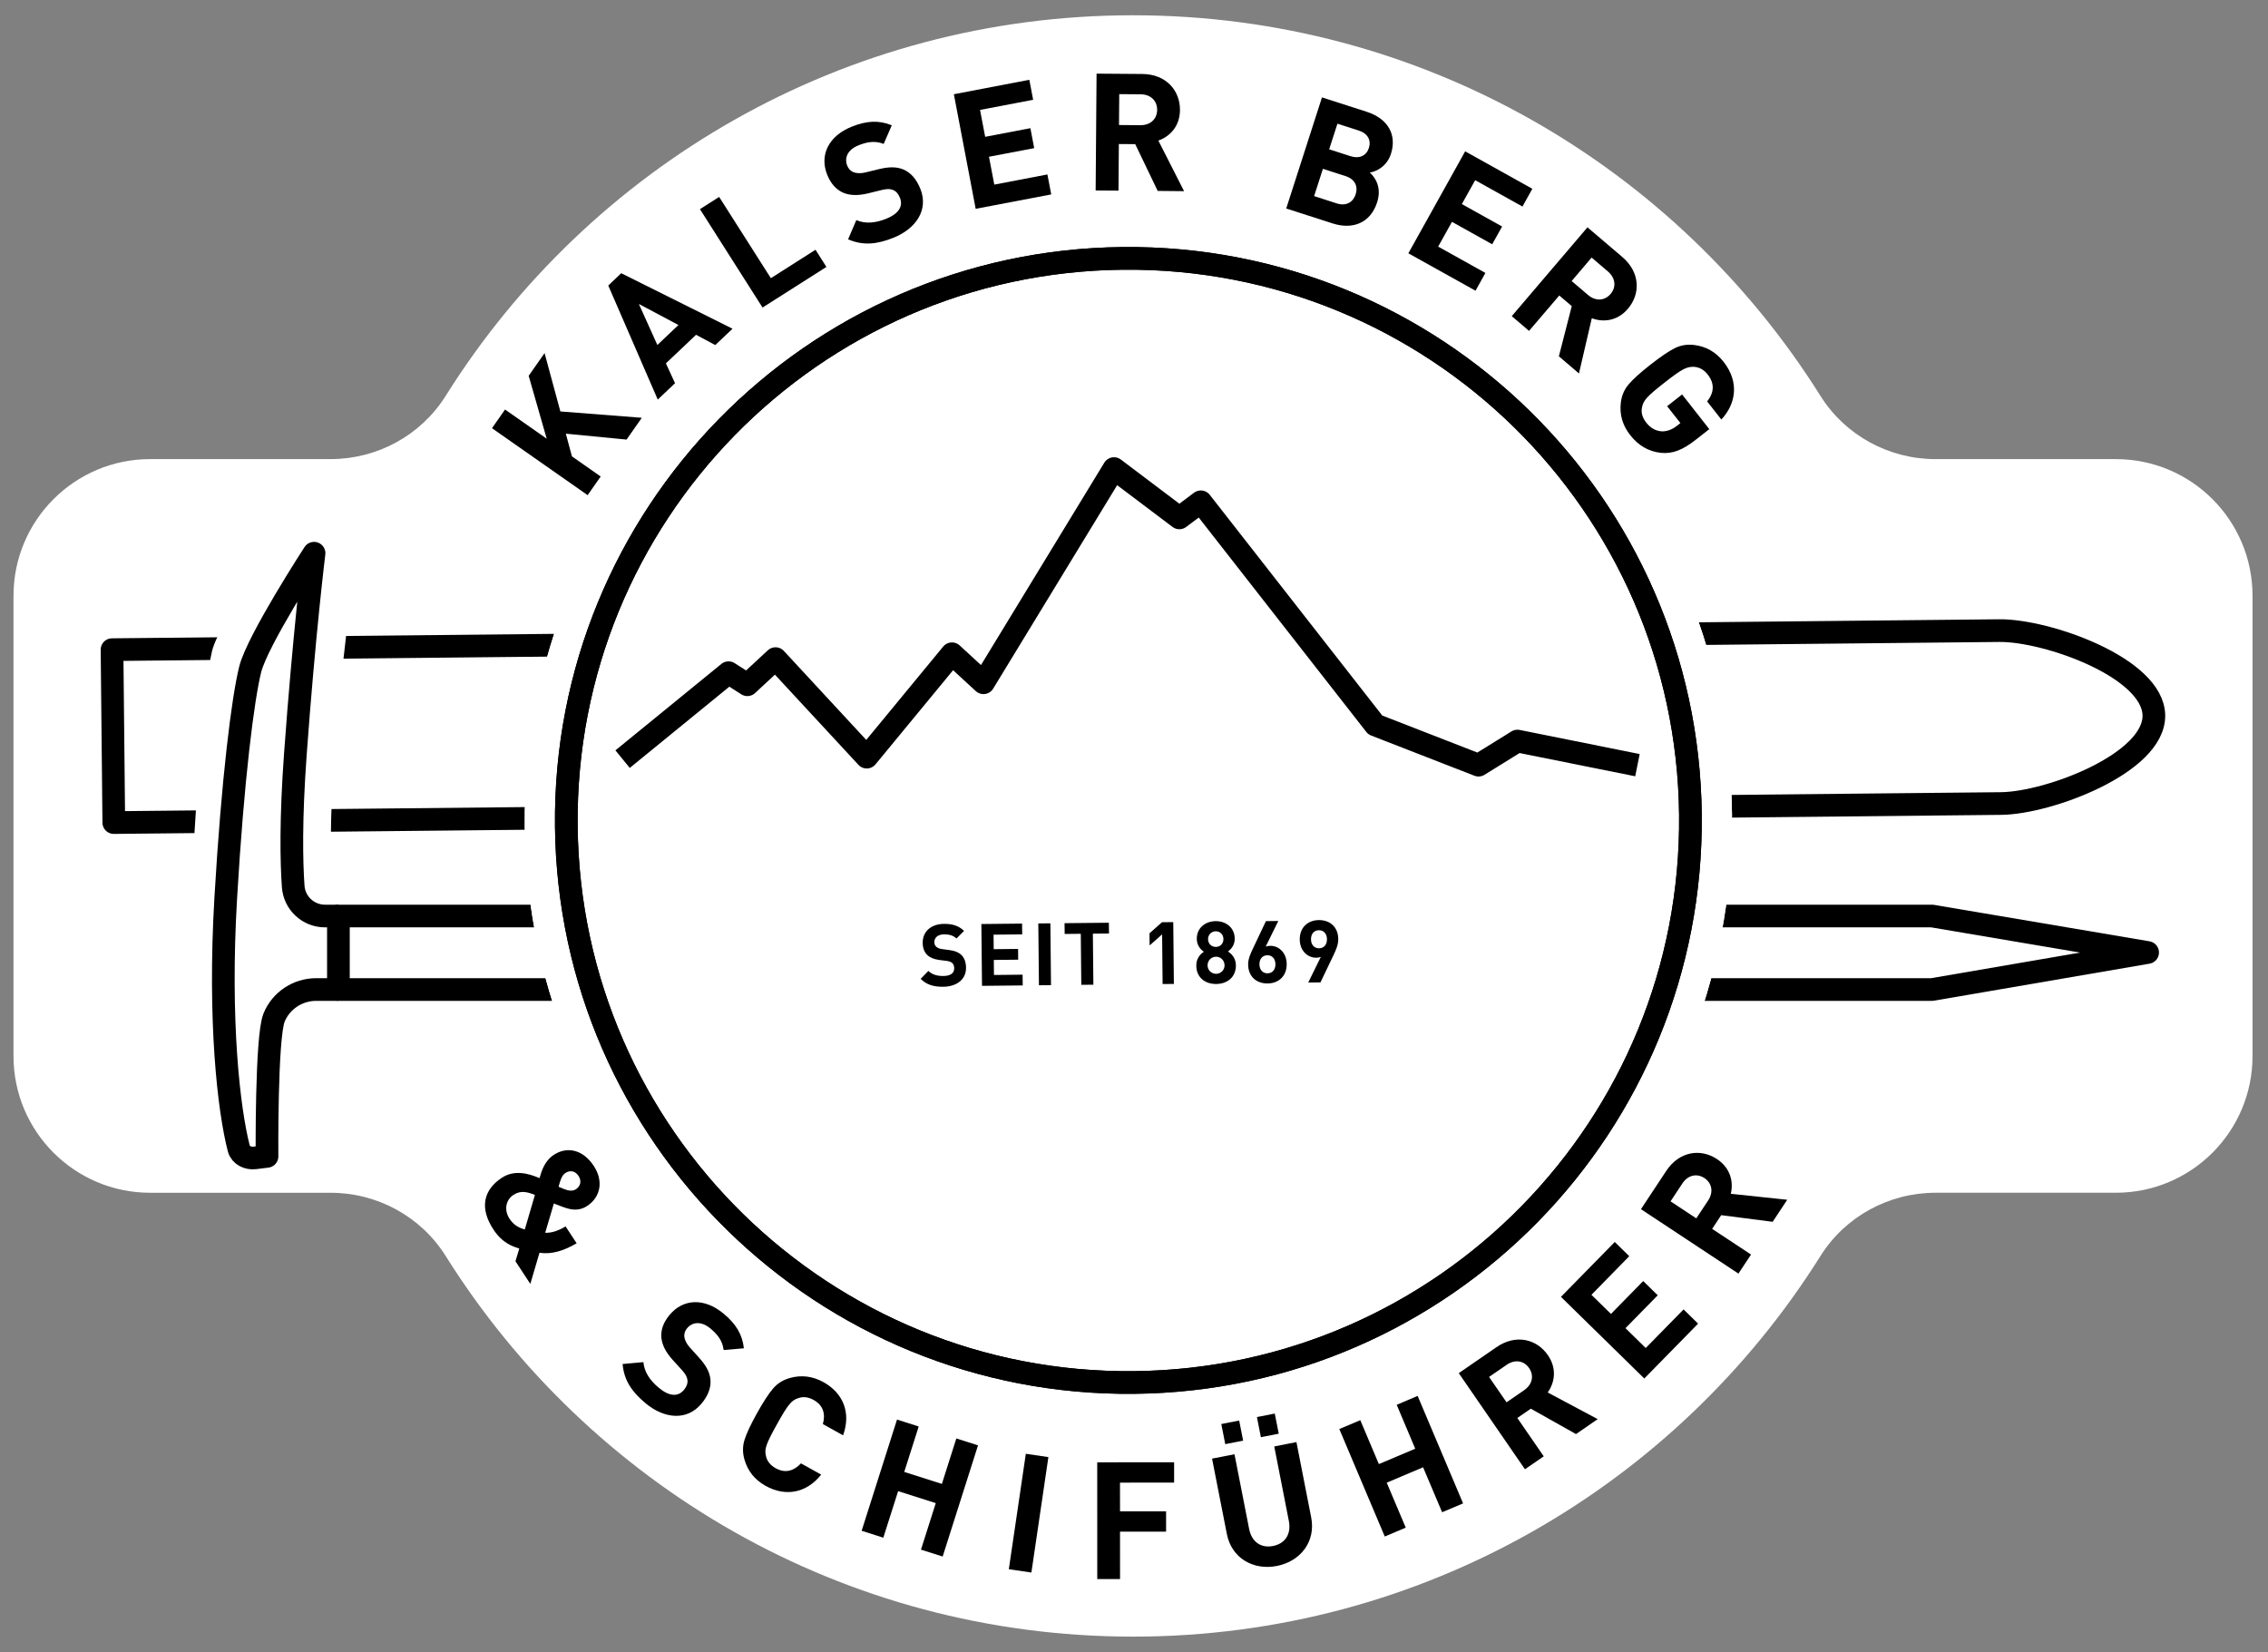 <?xml version="1.0" encoding="utf-8"?>
<!-- Generator: Adobe Illustrator 16.0.0, SVG Export Plug-In . SVG Version: 6.00 Build 0)  -->
<!DOCTYPE svg PUBLIC "-//W3C//DTD SVG 1.1//EN" "http://www.w3.org/Graphics/SVG/1.1/DTD/svg11.dtd">
<svg version="1.1" id="Ebene_1" xmlns="http://www.w3.org/2000/svg" xmlns:xlink="http://www.w3.org/1999/xlink" x="0px" y="0px"
	 width="106.833px" height="77.834px" viewBox="0 0 106.833 77.834" enable-background="new 0 0 106.833 77.834"
	 xml:space="preserve">
<rect x="0" y="0" width="106.833" height="77.834" fill="#808080" stroke="none"/>
<path fill="#FFFFFF" d="M106.104,28.064v21.682c0,3.555-2.883,6.438-6.438,6.438h-8.492c-2.197,0-4.254,1.116-5.422,2.979
	c-6.754,10.768-18.736,17.93-32.382,17.93c-13.652,0-25.626-7.161-32.375-17.928c-1.168-1.863-3.224-2.98-5.423-2.98H7.074
	c-3.555,0-6.438-2.883-6.438-6.438V28.064c0-3.555,2.882-6.438,6.438-6.438h8.498c2.199,0,4.255-1.117,5.423-2.981
	C27.744,7.879,39.718,0.719,53.37,0.719c13.646,0,25.628,7.162,32.382,17.93c1.168,1.862,3.225,2.978,5.422,2.978h8.492
	C103.221,21.626,106.104,24.509,106.104,28.064z"/>
<path fill="#FFFFFF" d="M13.927,44.71c-0.069,0.032-0.139,0.063-0.208,0.102c0.005-0.085,0.011-0.171,0.016-0.251
	C13.798,44.614,13.862,44.662,13.927,44.71z"/>
<g>
	<path fill="none" stroke="#000000" stroke-width="1.068" stroke-linejoin="round" d="M94.258,37.85L5.36,38.747l-0.083-8.145
		l88.898-0.897c2.249-0.022,7.259,1.75,7.282,3.999l0,0C101.48,35.953,96.508,37.827,94.258,37.85z"/>
	<g>
		<path fill="#FFFFFF" d="M8.854,44.694c0.26-5.45,0.734-12.428,1.136-14.036c0.374-1.496,3.84-6.348,4.498-7.359l2.612,0.717
			c-0.009,0.061-0.952,6.09-1.353,11.631c-0.22,3.034-0.176,4.938-0.102,6l0.295-0.013h1.513v6.489h-2.561
			c-0.256,0-0.49,0.152-0.583,0.381c-0.295,0.722-0.649,1.965-0.661,3.789"/>
		<path fill="#FFFFFF" stroke="#000000" stroke-width="1.068" stroke-linejoin="round" d="M15.941,46.611h-1.048
			c-0.867,0-1.655,0.519-1.983,1.322c-0.376,0.922-0.333,6.538-0.333,6.538l-0.575,0.071c-0.321,0.041-0.67-0.123-0.752-0.438
			c-0.477-1.839-0.954-6.021-0.618-11.777c0.331-5.664,0.813-9.434,1.154-10.8c0.342-1.367,3.007-5.468,3.007-5.468
			s-0.47,3.807-0.881,9.479c-0.222,3.073-0.183,5.051-0.101,6.217c0.055,0.785,0.708,1.394,1.497,1.394h0.632"/>
		<polygon fill="none" stroke="#000000" stroke-width="1.068" stroke-linejoin="round" points="101.163,44.867 91.01,46.611 
			15.941,46.611 15.941,43.149 91.01,43.149 		"/>
	</g>
</g>
<g>
	<g id="XMLID_49_">
		<g>
			<path fill="#FFFFFF" d="M52.862,10.215c15.707-0.161,28.563,12.441,28.723,28.143S69.147,66.92,53.441,67.08
				C37.74,67.24,24.879,54.637,24.719,38.937C24.559,23.236,37.161,10.374,52.862,10.215z"/>
		</g>
		<g>
			<path fill="#FFFFFF" d="M81.584,38.357c-0.16-15.701-13.016-28.303-28.723-28.143c-15.701,0.159-28.303,13.021-28.143,28.722
				c0.16,15.7,13.021,28.304,28.722,28.144C69.147,66.92,81.745,54.059,81.584,38.357z"/>
		</g>
	</g>
</g>
<g>
	<g id="XMLID_48_">
		<g>
			<path fill="none" stroke="#000000" stroke-width="1.068" stroke-linejoin="round" d="M52.882,12.171
				c14.625-0.148,26.595,11.586,26.745,26.206c0.149,14.62-11.579,26.595-26.205,26.745c-14.62,0.149-26.596-11.585-26.745-26.205
				C26.527,24.296,38.262,12.32,52.882,12.171z"/>
		</g>
		<g>
			<path fill="none" stroke="#000000" stroke-width="1.068" stroke-linejoin="round" d="M79.626,38.377
				c-0.149-14.62-12.119-26.354-26.745-26.206c-14.62,0.149-26.354,12.125-26.206,26.746c0.149,14.62,12.125,26.354,26.745,26.205
				C68.047,64.973,79.776,52.997,79.626,38.377z"/>
		</g>
	</g>
</g>
<g>
	<g>
		<path d="M29.514,20.706l-2.861-0.278l0.288,1.069l1.354,0.949l-0.615,0.878l-4.505-3.154l0.615-0.879l1.962,1.373l-0.849-2.962
			l0.749-1.069l0.744,2.748l3.836,0.299L29.514,20.706z"/>
		<path d="M33.692,16.254l-0.904-0.484l-1.421,1.346l0.43,0.935l-0.814,0.771l-2.331-5.372l0.611-0.58l5.243,2.614L33.692,16.254z
			 M30.093,14.318l0.872,1.933l0.992-0.941L30.093,14.318z"/>
		<path d="M35.919,14.487l-2.948-4.635l0.904-0.576l2.436,3.828l2.103-1.339l0.514,0.809L35.919,14.487z"/>
		<path d="M42.082,11.201c-0.774,0.309-1.427,0.379-2.133,0.072l0.387-0.904c0.452,0.193,0.932,0.126,1.405-0.063
			c0.587-0.236,0.813-0.584,0.649-0.992c-0.071-0.18-0.181-0.31-0.328-0.367c-0.139-0.053-0.273-0.058-0.524,0.002l-0.65,0.16
			c-0.463,0.111-0.84,0.104-1.158-0.026c-0.341-0.146-0.594-0.428-0.767-0.856c-0.364-0.911,0.055-1.818,1.158-2.26
			c0.702-0.281,1.28-0.313,1.886-0.065l-0.381,0.877C41.18,6.6,40.775,6.711,40.439,6.846c-0.53,0.211-0.671,0.608-0.53,0.96
			c0.052,0.129,0.148,0.248,0.297,0.306c0.138,0.053,0.333,0.065,0.553,0.012l0.636-0.155c0.492-0.122,0.838-0.11,1.133,0.004
			c0.375,0.149,0.646,0.473,0.826,0.924C43.75,9.885,43.149,10.773,42.082,11.201z"/>
		<path d="M45.959,9.836l-1.028-5.397l3.555-0.68l0.18,0.941l-2.502,0.478l0.242,1.267l2.13-0.407l0.179,0.94l-2.13,0.406
			l0.251,1.312l2.501-0.478l0.181,0.94L45.959,9.836z"/>
		<path d="M54.532,8.993L53.475,6.79l-0.772-0.006l-0.017,2.195L51.61,8.972l0.043-5.503l2.156,0.016
			c1.121,0.009,1.779,0.779,1.773,1.699c-0.006,0.773-0.482,1.248-1.018,1.438l1.211,2.383L54.532,8.993z M53.733,4.442
			l-1.012-0.008L52.71,5.889l1.011,0.008c0.473,0.003,0.783-0.296,0.785-0.722C54.51,4.751,54.204,4.446,53.733,4.442z"/>
		<path d="M62.778,10.526l-2.191-0.705l1.684-5.233l2.102,0.675c1.021,0.329,1.434,1.094,1.145,1.991
			c-0.188,0.58-0.688,0.832-0.994,0.872c0.27,0.249,0.568,0.71,0.344,1.408C64.551,10.512,63.711,10.825,62.778,10.526z
			 M63.381,8.295l-1.066-0.343l-0.414,1.285l1.066,0.344c0.463,0.148,0.777-0.074,0.891-0.428
			C63.973,8.802,63.844,8.443,63.381,8.295z M63.999,6.148l-1-0.321L62.61,7.033l1,0.322c0.434,0.139,0.756-0.026,0.871-0.387
			C64.596,6.609,64.432,6.287,63.999,6.148z"/>
		<path d="M66.34,11.932l2.676-4.803l3.164,1.763l-0.465,0.837l-2.227-1.241L68.86,9.613l1.896,1.057l-0.467,0.837l-1.895-1.057
			l-0.65,1.167l2.225,1.24l-0.465,0.837L66.34,11.932z"/>
		<path d="M73.43,16.784l0.607-2.363l-0.588-0.502l-1.424,1.668l-0.814-0.695l3.566-4.184l1.641,1.398
			c0.852,0.728,0.859,1.739,0.264,2.439c-0.502,0.587-1.17,0.645-1.701,0.445l-0.605,2.602L73.43,16.784z M75.743,12.79l-0.77-0.657
			l-0.941,1.105l0.77,0.655c0.357,0.307,0.789,0.278,1.064-0.046C76.141,13.524,76.1,13.096,75.743,12.79z"/>
		<path d="M78.241,21.332c-0.602-0.068-1.068-0.35-1.451-0.836c-0.363-0.461-0.51-0.974-0.441-1.537
			c0.041-0.336,0.168-0.623,0.375-0.863c0.203-0.239,0.543-0.544,1.018-0.917c0.473-0.371,0.852-0.629,1.133-0.771
			c0.287-0.147,0.59-0.197,0.926-0.158c0.564,0.068,1.025,0.334,1.389,0.795c0.771,0.983,0.555,2.01-0.107,2.716l-0.668-0.851
			c0.34-0.433,0.352-0.854,0.023-1.272c-0.178-0.226-0.398-0.346-0.656-0.36c-0.326-0.001-0.521,0.074-1.377,0.746
			c-0.85,0.668-0.992,0.838-1.059,1.165c-0.053,0.247,0.018,0.485,0.199,0.717c0.195,0.249,0.432,0.388,0.715,0.411
			c0.246,0.014,0.492-0.073,0.729-0.258l0.166-0.13l-0.625-0.795l0.705-0.553l1.281,1.634l-0.633,0.496
			C79.252,21.205,78.79,21.382,78.241,21.332z"/>
	</g>
</g>
<g>
	<g>
		<path d="M24.281,59.412l0.179-0.599c-0.308-0.103-0.786-0.241-1.219-0.9c-0.666-1.015-0.466-1.866,0.399-2.435
			c0.588-0.385,1.249-0.209,1.775,0.018c0.091-0.327,0.236-0.811,0.675-1.099c0.628-0.411,1.375-0.245,1.879,0.523
			c0.476,0.724,0.313,1.477-0.314,1.889c-0.354,0.232-0.717,0.202-1.11,0.054c0,0-0.301-0.107-0.455-0.173l-0.408,1.378
			c0.297,0.017,0.622-0.094,0.96-0.297l0.521,0.794c-0.615,0.357-1.176,0.532-1.75,0.446l-0.432,1.467L24.281,59.412z
			 M25.197,56.287c-0.376-0.15-0.68-0.219-1.01-0.003c-0.382,0.25-0.442,0.734-0.188,1.122c0.179,0.271,0.394,0.417,0.721,0.508
			L25.197,56.287z M27.252,55.392c-0.165-0.252-0.411-0.275-0.624-0.135c-0.169,0.11-0.237,0.357-0.318,0.643
			c0.081,0.039,0.257,0.108,0.257,0.108c0.2,0.081,0.4,0.117,0.562,0.011C27.342,55.879,27.41,55.63,27.252,55.392z"/>
		<path d="M30.404,66.096c-0.64-0.534-1.012-1.077-1.076-1.845l0.979-0.088c0.044,0.489,0.331,0.88,0.724,1.207
			c0.486,0.406,0.901,0.44,1.184,0.103c0.124-0.148,0.187-0.308,0.167-0.466c-0.019-0.146-0.079-0.267-0.25-0.46L31.68,64.05
			c-0.318-0.355-0.49-0.691-0.526-1.033c-0.034-0.37,0.093-0.728,0.391-1.083c0.63-0.754,1.628-0.816,2.541-0.054
			c0.582,0.485,0.884,0.979,0.954,1.631l-0.953,0.081c-0.054-0.478-0.345-0.781-0.624-1.014c-0.439-0.366-0.855-0.302-1.099-0.011
			c-0.089,0.106-0.147,0.249-0.128,0.406c0.019,0.146,0.102,0.326,0.253,0.493l0.439,0.487c0.342,0.375,0.495,0.685,0.534,1
			c0.047,0.401-0.108,0.794-0.422,1.168C32.357,66.94,31.288,66.834,30.404,66.096z"/>
		<path d="M36.067,69.993c-0.514-0.286-0.847-0.702-1.002-1.249c-0.094-0.326-0.085-0.641,0.012-0.94
			c0.096-0.3,0.29-0.713,0.583-1.24c0.294-0.526,0.543-0.909,0.747-1.148c0.208-0.247,0.469-0.412,0.795-0.505
			c0.547-0.154,1.076-0.089,1.589,0.196c0.926,0.516,1.306,1.436,0.922,2.504l-0.952-0.53c0.13-0.468,0.023-0.881-0.429-1.133
			c-0.257-0.143-0.505-0.175-0.74-0.085c-0.313,0.101-0.474,0.293-0.993,1.225c-0.519,0.932-0.599,1.17-0.52,1.488
			c0.047,0.247,0.204,0.441,0.461,0.585c0.452,0.252,0.859,0.125,1.189-0.23l0.952,0.53C37.974,70.349,36.985,70.505,36.067,69.993z
			"/>
		<path d="M43.382,72.996l0.697-2.192l-1.773-0.564l-0.698,2.192l-1.021-0.325l1.666-5.238l1.022,0.325l-0.681,2.141l1.773,0.564
			l0.681-2.141l1.021,0.325l-1.665,5.237L43.382,72.996z"/>
		<path d="M47.52,73.918l0.801-5.438l1.063,0.156l-0.801,5.438L47.52,73.918z"/>
		<path d="M52.757,69.839l0.001,1.353l2.17-0.002v0.958l-2.17,0.001l0.001,2.231l-1.073,0.001l-0.002-5.499l3.622-0.001v0.957
			L52.757,69.839z"/>
		<path d="M60.147,73.764c-1.105,0.217-2.133-0.361-2.357-1.507l-0.697-3.549l1.057-0.206l0.688,3.511
			c0.121,0.621,0.559,0.922,1.127,0.811c0.568-0.112,0.867-0.557,0.746-1.178l-0.688-3.511l1.045-0.206l0.695,3.55
			C61.987,72.623,61.254,73.547,60.147,73.764z M57.715,68.026l-0.186-0.947l0.842-0.166l0.186,0.949L57.715,68.026z M59.393,67.698
			l-0.186-0.948l0.84-0.165l0.188,0.948L59.393,67.698z"/>
		<path d="M67.93,71.234l-0.896-2.118l-1.713,0.725l0.896,2.118l-0.988,0.418l-2.141-5.062l0.988-0.418l0.875,2.069l1.713-0.725
			l-0.873-2.068l0.986-0.419l2.141,5.063L67.93,71.234z"/>
		<path d="M74.237,67.552l-2.129-1.196l-0.635,0.438l1.244,1.806l-0.885,0.609l-3.117-4.527l1.773-1.222
			c0.922-0.635,1.902-0.382,2.424,0.375c0.438,0.635,0.32,1.297-0.008,1.758l2.355,1.255L74.237,67.552z M70.975,64.287
			l-0.834,0.573l0.824,1.195l0.832-0.573c0.389-0.268,0.471-0.69,0.23-1.04S71.362,64.02,70.975,64.287z"/>
		<path d="M77.454,64.934l-3.926-3.846l2.535-2.585l0.682,0.67l-1.781,1.819l0.92,0.901l1.518-1.549l0.684,0.67l-1.518,1.549
			l0.953,0.935l1.783-1.818l0.684,0.67L77.454,64.934z"/>
		<path d="M83.5,57.553l-2.424-0.313l-0.426,0.646l1.832,1.21l-0.594,0.896l-4.592-3.034l1.189-1.799
			c0.617-0.936,1.623-1.068,2.391-0.562c0.645,0.427,0.785,1.084,0.652,1.636l2.658,0.282L83.5,57.553z M79.249,55.744l-0.559,0.845
			l1.213,0.801l0.559-0.844c0.26-0.394,0.18-0.818-0.176-1.053S79.508,55.351,79.249,55.744z"/>
	</g>
</g>
<g>
	<path d="M44.433,46.481c-0.441,0.005-0.777-0.086-1.066-0.373l0.363-0.372c0.187,0.182,0.437,0.241,0.707,0.238
		c0.335-0.004,0.513-0.132,0.511-0.365c-0.001-0.102-0.03-0.188-0.093-0.245c-0.057-0.052-0.123-0.08-0.259-0.1l-0.352-0.045
		c-0.25-0.034-0.436-0.11-0.567-0.235c-0.14-0.138-0.211-0.325-0.214-0.57c-0.005-0.52,0.375-0.888,1.005-0.895
		c0.401-0.004,0.692,0.092,0.944,0.331l-0.356,0.358c-0.187-0.174-0.407-0.196-0.599-0.194c-0.303,0.004-0.448,0.173-0.446,0.373
		c0.001,0.073,0.026,0.151,0.088,0.207c0.059,0.054,0.152,0.098,0.271,0.112l0.345,0.046c0.266,0.034,0.435,0.105,0.558,0.219
		c0.158,0.146,0.229,0.358,0.232,0.616C45.51,46.151,45.042,46.476,44.433,46.481z"/>
	<path d="M46.257,46.438l-0.03-2.912l1.917-0.02l0.006,0.508l-1.349,0.014l0.007,0.683l1.148-0.012l0.005,0.507l-1.148,0.012
		l0.007,0.708l1.349-0.014l0.006,0.507L46.257,46.438z"/>
	<path d="M48.939,46.411l-0.03-2.912l0.568-0.006l0.03,2.912L48.939,46.411z"/>
	<path d="M51.479,43.98l0.024,2.404l-0.569,0.006l-0.024-2.404l-0.759,0.008l-0.006-0.508l2.088-0.021l0.006,0.508L51.479,43.98z"/>
	<path d="M54.764,46.352l-0.023-2.339l-0.588,0.521l-0.006-0.572l0.588-0.521l0.531-0.005l0.029,2.912L54.764,46.352z"/>
	<path d="M57.292,46.351c-0.516,0.005-0.936-0.297-0.941-0.861c-0.004-0.355,0.199-0.551,0.357-0.658
		c-0.148-0.102-0.33-0.291-0.334-0.603c-0.006-0.515,0.4-0.834,0.887-0.839s0.895,0.307,0.9,0.821
		c0.004,0.312-0.174,0.504-0.32,0.608c0.16,0.104,0.371,0.295,0.375,0.65C58.221,46.034,57.807,46.345,57.292,46.351z
		 M57.278,45.066c-0.225,0.002-0.398,0.184-0.396,0.409c0.002,0.225,0.18,0.398,0.404,0.396c0.225-0.003,0.398-0.18,0.396-0.404
		C57.68,45.242,57.502,45.063,57.278,45.066z M57.266,43.868c-0.209,0.002-0.363,0.164-0.361,0.372
		c0.002,0.213,0.16,0.366,0.369,0.364s0.357-0.159,0.355-0.372C57.627,44.024,57.475,43.866,57.266,43.868z"/>
	<path d="M59.711,46.326c-0.516,0.005-0.912-0.314-0.918-0.891c-0.002-0.266,0.109-0.513,0.238-0.78l0.6-1.266l0.582-0.006
		l-0.594,1.209c0.068-0.029,0.146-0.038,0.217-0.039c0.393-0.004,0.768,0.315,0.773,0.855C60.616,45.981,60.227,46.32,59.711,46.326
		z M59.698,44.997c-0.217,0.002-0.375,0.158-0.373,0.429c0.004,0.27,0.166,0.424,0.383,0.422c0.217-0.003,0.373-0.159,0.371-0.429
		C60.077,45.161,59.922,44.994,59.698,44.997z"/>
	<path d="M62.805,45.01L62.2,46.276l-0.576,0.006l0.594-1.209c-0.07,0.029-0.148,0.039-0.217,0.04
		c-0.393,0.004-0.771-0.315-0.777-0.855c-0.006-0.572,0.383-0.913,0.898-0.918s0.91,0.314,0.916,0.892
		C63.042,44.497,62.934,44.743,62.805,45.01z M62.125,43.818c-0.217,0.002-0.373,0.159-0.371,0.43
		c0.002,0.258,0.156,0.423,0.381,0.421c0.217-0.002,0.373-0.159,0.371-0.429C62.504,43.97,62.342,43.816,62.125,43.818z"/>
</g>
<polyline fill="none" stroke="#000000" stroke-width="1.068" stroke-linejoin="round" points="29.327,35.759 34.319,31.687 
	35.204,32.255 36.531,31.024 40.828,35.665 44.842,30.795 46.326,32.161 52.474,22.072 55.553,24.395 56.564,23.637 64.78,34.149 
	69.645,36.043 71.478,34.907 77.131,36.043 "/>
</svg>
